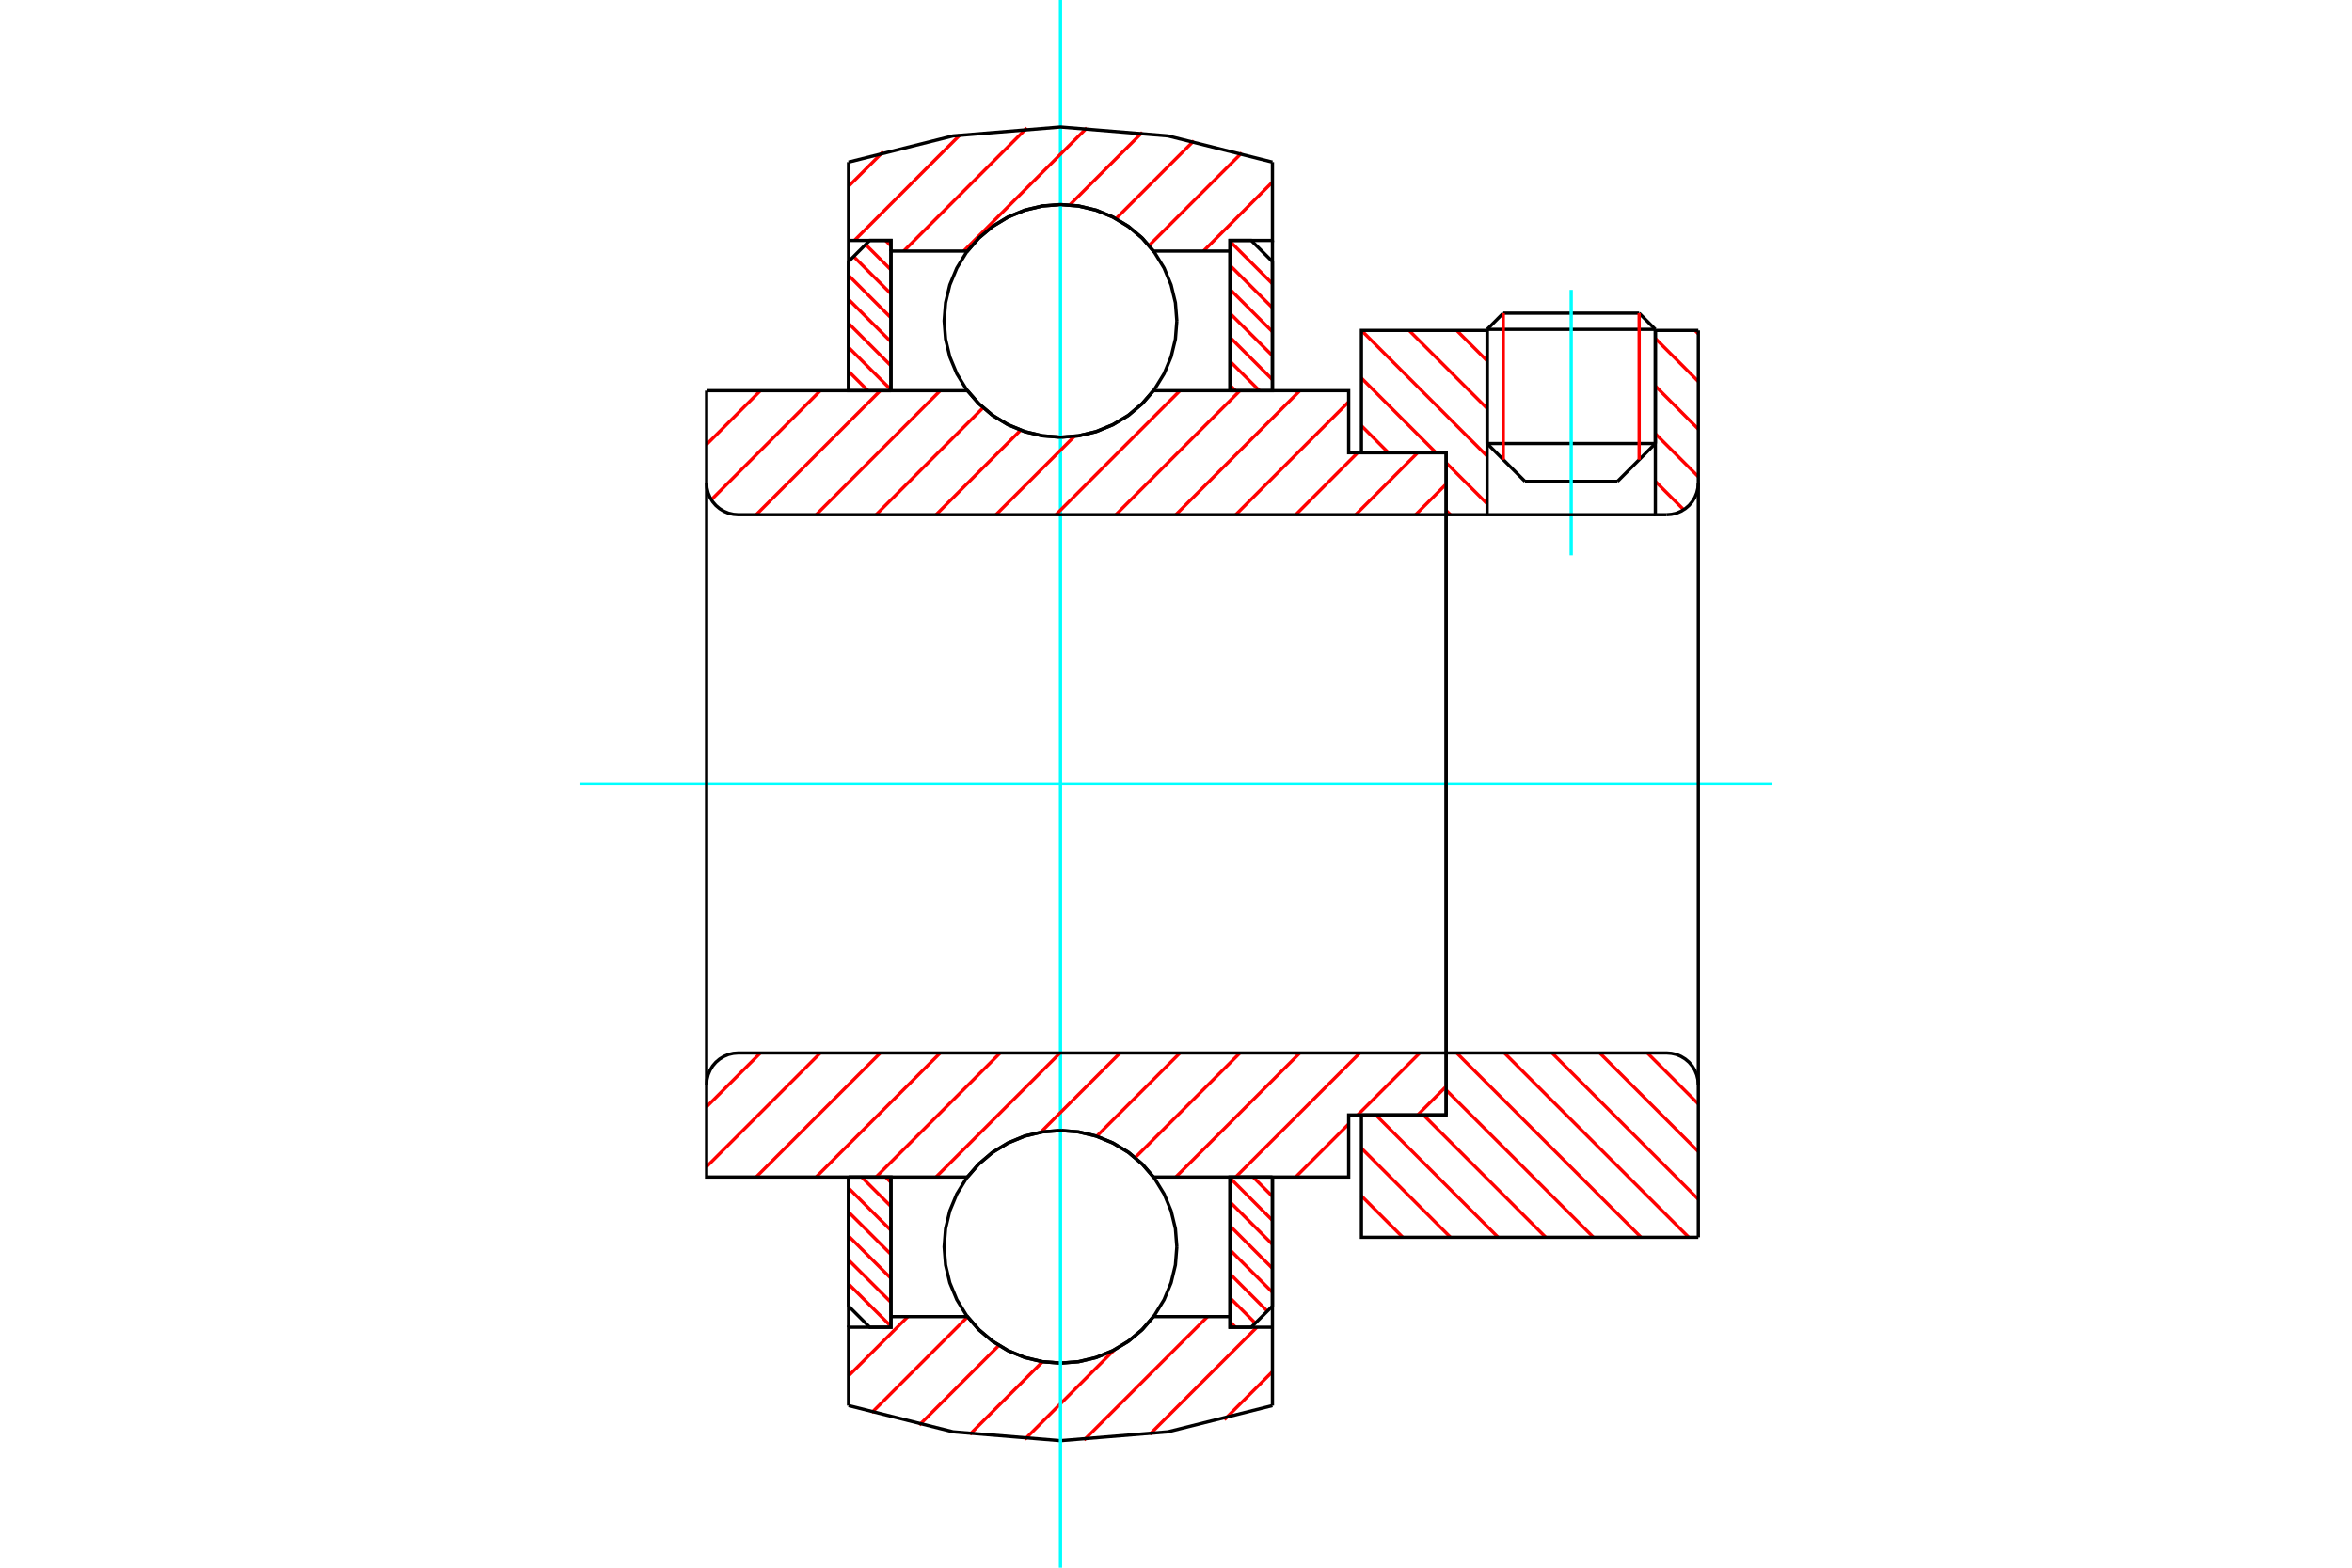 <?xml version="1.0" standalone="no"?>
<!DOCTYPE svg PUBLIC "-//W3C//DTD SVG 1.1//EN"
	"http://www.w3.org/Graphics/SVG/1.1/DTD/svg11.dtd">
<svg xmlns="http://www.w3.org/2000/svg" height="100%" width="100%" viewBox="0 0 36000 24000">
	<rect x="-1800" y="-1200" width="39600" height="26400" style="fill:#FFF"/>
	<g style="fill:none; fill-rule:evenodd" transform="matrix(1 0 0 1 0 0)">
		<g style="fill:none; stroke:#000; stroke-width:50; shape-rendering:geometricPrecision">
			<line x1="25337" y1="5042" x2="22762" y2="5042"/>
			<line x1="23009" y1="4794" x2="25089" y2="4794"/>
			<line x1="22762" y1="6790" x2="25337" y2="6790"/>
			<line x1="24758" y1="7369" x2="23341" y2="7369"/>
			<line x1="23009" y1="4794" x2="22762" y2="5042"/>
			<line x1="25337" y1="5042" x2="25089" y2="4794"/>
			<line x1="24758" y1="7369" x2="25337" y2="6790"/>
			<line x1="22762" y1="6790" x2="23341" y2="7369"/>
			<line x1="22762" y1="5042" x2="22762" y2="6790"/>
			<line x1="25337" y1="6790" x2="25337" y2="5042"/>
		</g>
		<g style="fill:none; stroke:#0FF; stroke-width:50; shape-rendering:geometricPrecision">
			<line x1="24049" y1="8501" x2="24049" y2="4438"/>
		</g>
		<g style="fill:none; stroke:#F00; stroke-width:50; shape-rendering:geometricPrecision">
			<line x1="25089" y1="4794" x2="25089" y2="7038"/>
			<line x1="23009" y1="7038" x2="23009" y2="4794"/>
			<line x1="12988" y1="19656" x2="13637" y2="20304"/>
			<line x1="12988" y1="19289" x2="13637" y2="19937"/>
			<line x1="12988" y1="18922" x2="13637" y2="19570"/>
			<line x1="12988" y1="18555" x2="13637" y2="19203"/>
			<line x1="12988" y1="18188" x2="13637" y2="18836"/>
			<line x1="13187" y1="18019" x2="13637" y2="18469"/>
			<line x1="13554" y1="18019" x2="13637" y2="18102"/>
		</g>
		<g style="fill:none; stroke:#000; stroke-width:50; shape-rendering:geometricPrecision">
			<polyline points="12988,18019 12988,19995 13312,20319 13637,20319 13637,18019 12988,18019"/>
		</g>
		<g style="fill:none; stroke:#0FF; stroke-width:50; shape-rendering:geometricPrecision">
			<line x1="8870" y1="12000" x2="27130" y2="12000"/>
		</g>
		<g style="fill:none; stroke:#F00; stroke-width:50; shape-rendering:geometricPrecision">
			<line x1="12988" y1="5684" x2="13285" y2="5981"/>
			<line x1="12988" y1="5317" x2="13637" y2="5966"/>
			<line x1="12988" y1="4950" x2="13637" y2="5599"/>
			<line x1="12988" y1="4583" x2="13637" y2="5232"/>
			<line x1="12988" y1="4216" x2="13637" y2="4865"/>
			<line x1="13066" y1="3927" x2="13637" y2="4498"/>
			<line x1="13249" y1="3744" x2="13637" y2="4131"/>
			<line x1="13554" y1="3681" x2="13637" y2="3764"/>
		</g>
		<g style="fill:none; stroke:#000; stroke-width:50; shape-rendering:geometricPrecision">
			<polyline points="13637,5981 13637,3681 13312,3681 12988,4005 12988,5981 13637,5981"/>
		</g>
		<g style="fill:none; stroke:#F00; stroke-width:50; shape-rendering:geometricPrecision">
			<line x1="19179" y1="18019" x2="19476" y2="18316"/>
			<line x1="18827" y1="18034" x2="19476" y2="18683"/>
			<line x1="18827" y1="18401" x2="19476" y2="19050"/>
			<line x1="18827" y1="18768" x2="19476" y2="19417"/>
			<line x1="18827" y1="19135" x2="19476" y2="19784"/>
			<line x1="18827" y1="19502" x2="19398" y2="20073"/>
			<line x1="18827" y1="19869" x2="19214" y2="20256"/>
			<line x1="18827" y1="20236" x2="18910" y2="20319"/>
		</g>
		<g style="fill:none; stroke:#000; stroke-width:50; shape-rendering:geometricPrecision">
			<polyline points="19476,18019 19476,19995 19151,20319 18827,20319 18827,18019 19476,18019"/>
		</g>
		<g style="fill:none; stroke:#F00; stroke-width:50; shape-rendering:geometricPrecision">
			<line x1="18827" y1="3696" x2="19476" y2="4344"/>
			<line x1="18827" y1="4063" x2="19476" y2="4711"/>
			<line x1="18827" y1="4430" x2="19476" y2="5078"/>
			<line x1="18827" y1="4797" x2="19476" y2="5445"/>
			<line x1="18827" y1="5164" x2="19476" y2="5812"/>
			<line x1="18827" y1="5531" x2="19277" y2="5981"/>
			<line x1="18827" y1="5898" x2="18910" y2="5981"/>
		</g>
		<g style="fill:none; stroke:#000; stroke-width:50; shape-rendering:geometricPrecision">
			<polyline points="18827,5981 18827,3681 19151,3681 19476,4005 19476,5981 18827,5981"/>
			<polyline points="18013,4912 17991,4634 17925,4362 17818,4104 17672,3866 17491,3653 17279,3472 17040,3326 16782,3219 16510,3154 16232,3132 15953,3154 15681,3219 15423,3326 15185,3472 14973,3653 14791,3866 14645,4104 14538,4362 14473,4634 14451,4912 14473,5191 14538,5463 14645,5721 14791,5959 14973,6172 15185,6353 15423,6499 15681,6606 15953,6671 16232,6693 16510,6671 16782,6606 17040,6499 17279,6353 17491,6172 17672,5959 17818,5721 17925,5463 17991,5191 18013,4912"/>
			<polyline points="18013,19088 17991,18809 17925,18537 17818,18279 17672,18041 17491,17828 17279,17647 17040,17501 16782,17394 16510,17329 16232,17307 15953,17329 15681,17394 15423,17501 15185,17647 14973,17828 14791,18041 14645,18279 14538,18537 14473,18809 14451,19088 14473,19366 14538,19638 14645,19896 14791,20134 14973,20347 15185,20528 15423,20674 15681,20781 15953,20846 16232,20868 16510,20846 16782,20781 17040,20674 17279,20528 17491,20347 17672,20134 17818,19896 17925,19638 17991,19366 18013,19088"/>
		</g>
		<g style="fill:none; stroke:#F00; stroke-width:50; shape-rendering:geometricPrecision">
			<line x1="25214" y1="16120" x2="25995" y2="16901"/>
			<line x1="24485" y1="16120" x2="25995" y2="17630"/>
			<line x1="23755" y1="16120" x2="25995" y2="18360"/>
			<line x1="23026" y1="16120" x2="25848" y2="18942"/>
			<line x1="22296" y1="16120" x2="25118" y2="18942"/>
			<line x1="22135" y1="16688" x2="24389" y2="18942"/>
			<line x1="21787" y1="17069" x2="23659" y2="18942"/>
			<line x1="21058" y1="17069" x2="22930" y2="18942"/>
			<line x1="20838" y1="17578" x2="22201" y2="18942"/>
			<line x1="20838" y1="18308" x2="21471" y2="18942"/>
		</g>
		<g style="fill:none; stroke:#000; stroke-width:50; shape-rendering:geometricPrecision">
			<line x1="25995" y1="12000" x2="25995" y2="18942"/>
			<polyline points="25995,16607 25989,16530 25971,16456 25942,16385 25902,16320 25853,16262 25795,16213 25729,16173 25659,16143 25584,16126 25508,16120 22135,16120 22135,12000"/>
			<polyline points="22135,16120 22135,17069 20838,17069 20838,18942 25995,18942"/>
		</g>
		<g style="fill:none; stroke:#F00; stroke-width:50; shape-rendering:geometricPrecision">
			<line x1="25943" y1="5058" x2="25995" y2="5110"/>
			<line x1="25337" y1="5181" x2="25995" y2="5840"/>
			<line x1="25337" y1="5910" x2="25995" y2="6569"/>
			<line x1="25337" y1="6640" x2="25995" y2="7298"/>
			<line x1="25337" y1="7369" x2="25771" y2="7803"/>
			<line x1="22296" y1="5058" x2="22762" y2="5524"/>
			<line x1="21567" y1="5058" x2="22762" y2="6253"/>
			<line x1="20838" y1="5058" x2="22762" y2="6983"/>
			<line x1="20838" y1="5788" x2="21980" y2="6931"/>
			<line x1="22135" y1="7085" x2="22762" y2="7712"/>
			<line x1="20838" y1="6517" x2="21251" y2="6931"/>
			<line x1="22135" y1="7815" x2="22201" y2="7880"/>
		</g>
		<g style="fill:none; stroke:#000; stroke-width:50; shape-rendering:geometricPrecision">
			<line x1="25995" y1="12000" x2="25995" y2="5058"/>
			<polyline points="25508,7880 25584,7874 25659,7857 25729,7827 25795,7787 25853,7738 25902,7680 25942,7615 25971,7544 25989,7470 25995,7393"/>
			<polyline points="25508,7880 25337,7880 25337,5058"/>
			<polyline points="25337,7880 22762,7880 22762,5058"/>
			<polyline points="22762,7880 22135,7880 22135,12000"/>
			<polyline points="22135,7880 22135,6931 20838,6931 20838,5058 22762,5058"/>
			<line x1="25337" y1="5058" x2="25995" y2="5058"/>
		</g>
		<g style="fill:none; stroke:#F00; stroke-width:50; shape-rendering:geometricPrecision">
			<line x1="19476" y1="20999" x2="18740" y2="21734"/>
			<line x1="19238" y1="20319" x2="17600" y2="21957"/>
			<line x1="18483" y1="20156" x2="16593" y2="22046"/>
			<line x1="17057" y1="20664" x2="15686" y2="22036"/>
			<line x1="15958" y1="20846" x2="14845" y2="21959"/>
			<line x1="15289" y1="20598" x2="14070" y2="21817"/>
			<line x1="14810" y1="20160" x2="13343" y2="21627"/>
			<line x1="13896" y1="20156" x2="12988" y2="21064"/>
		</g>
		<g style="fill:none; stroke:#000; stroke-width:50; shape-rendering:geometricPrecision">
			<polyline points="19476,18019 19476,20319 19476,21518"/>
			<polyline points="12988,21518 14588,21920 16232,22056 17876,21920 19476,21518"/>
			<polyline points="12988,21518 12988,20319 13637,20319 13637,20156 13637,18019"/>
			<polyline points="13637,20156 14807,20156 14989,20363 15200,20539 15435,20680 15690,20784 15958,20847 16232,20868 16506,20847 16773,20784 17028,20680 17264,20539 17475,20363 17656,20156 18827,20156 18827,18019"/>
			<polyline points="18827,20156 18827,20319 19476,20319"/>
			<line x1="12988" y1="20319" x2="12988" y2="18019"/>
		</g>
		<g style="fill:none; stroke:#0FF; stroke-width:50; shape-rendering:geometricPrecision">
			<line x1="16232" y1="24000" x2="16232" y2="0"/>
		</g>
		<g style="fill:none; stroke:#F00; stroke-width:50; shape-rendering:geometricPrecision">
			<line x1="19476" y1="2788" x2="18420" y2="3844"/>
			<line x1="19008" y1="2339" x2="17588" y2="3758"/>
			<line x1="18274" y1="2155" x2="17081" y2="3348"/>
			<line x1="17485" y1="2026" x2="16373" y2="3138"/>
			<line x1="16636" y1="1957" x2="14750" y2="3844"/>
			<line x1="15718" y1="1958" x2="13832" y2="3844"/>
			<line x1="14691" y1="2068" x2="13078" y2="3681"/>
			<line x1="13519" y1="2322" x2="12988" y2="2853"/>
		</g>
		<g style="fill:none; stroke:#000; stroke-width:50; shape-rendering:geometricPrecision">
			<polyline points="12988,5981 12988,3681 12988,2482"/>
			<polyline points="19476,2482 17876,2080 16232,1944 14588,2080 12988,2482"/>
			<polyline points="19476,2482 19476,3681 18827,3681 18827,3844 18827,5981"/>
			<polyline points="18827,3844 17656,3844 17475,3637 17264,3461 17028,3320 16773,3216 16506,3153 16232,3132 15958,3153 15690,3216 15435,3320 15200,3461 14989,3637 14807,3844 13637,3844 13637,5981"/>
			<polyline points="13637,3844 13637,3681 12988,3681"/>
			<line x1="19476" y1="3681" x2="19476" y2="5981"/>
		</g>
		<g style="fill:none; stroke:#F00; stroke-width:50; shape-rendering:geometricPrecision">
			<line x1="22135" y1="16633" x2="21699" y2="17069"/>
			<line x1="21731" y1="16120" x2="20781" y2="17069"/>
			<line x1="20643" y1="17208" x2="19832" y2="18019"/>
			<line x1="20814" y1="16120" x2="18914" y2="18019"/>
			<line x1="19896" y1="16120" x2="17997" y2="18019"/>
			<line x1="18979" y1="16120" x2="17375" y2="17723"/>
			<line x1="18061" y1="16120" x2="16785" y2="17396"/>
			<line x1="17144" y1="16120" x2="15930" y2="17333"/>
			<line x1="16226" y1="16120" x2="14327" y2="18019"/>
			<line x1="15309" y1="16120" x2="13409" y2="18019"/>
			<line x1="14391" y1="16120" x2="12492" y2="18019"/>
			<line x1="13474" y1="16120" x2="11574" y2="18019"/>
			<line x1="12556" y1="16120" x2="10815" y2="17861"/>
			<line x1="11639" y1="16120" x2="10815" y2="16944"/>
		</g>
		<g style="fill:none; stroke:#000; stroke-width:50; shape-rendering:geometricPrecision">
			<line x1="22135" y1="12000" x2="22135" y2="17069"/>
			<polyline points="22135,16120 11301,16120 11225,16126 11151,16143 11080,16173 11015,16213 10957,16262 10907,16320 10868,16385 10838,16456 10820,16530 10815,16607 10815,18019 11463,18019 14807,18019"/>
			<polyline points="17656,18019 17475,17813 17264,17636 17028,17495 16773,17391 16506,17328 16232,17307 15958,17328 15690,17391 15435,17495 15200,17636 14989,17813 14807,18019"/>
			<polyline points="17656,18019 20643,18019 20643,17069 22135,17069"/>
			<line x1="10815" y1="12000" x2="10815" y2="16607"/>
		</g>
		<g style="fill:none; stroke:#F00; stroke-width:50; shape-rendering:geometricPrecision">
			<line x1="22135" y1="7412" x2="21667" y2="7880"/>
			<line x1="21699" y1="6931" x2="20749" y2="7880"/>
			<line x1="20781" y1="6931" x2="19832" y2="7880"/>
			<line x1="20643" y1="6152" x2="18914" y2="7880"/>
			<line x1="19896" y1="5981" x2="17997" y2="7880"/>
			<line x1="18979" y1="5981" x2="17079" y2="7880"/>
			<line x1="18061" y1="5981" x2="16162" y2="7880"/>
			<line x1="16445" y1="6680" x2="15244" y2="7880"/>
			<line x1="15622" y1="6585" x2="14327" y2="7880"/>
			<line x1="15048" y1="6242" x2="13409" y2="7880"/>
			<line x1="14391" y1="5981" x2="12492" y2="7880"/>
			<line x1="13474" y1="5981" x2="11574" y2="7880"/>
			<line x1="12556" y1="5981" x2="10888" y2="7650"/>
			<line x1="11639" y1="5981" x2="10815" y2="6805"/>
		</g>
		<g style="fill:none; stroke:#000; stroke-width:50; shape-rendering:geometricPrecision">
			<line x1="10815" y1="12000" x2="10815" y2="5981"/>
			<polyline points="10815,7393 10820,7470 10838,7544 10868,7615 10907,7680 10957,7738 11015,7787 11080,7827 11151,7857 11225,7874 11301,7880 22135,7880 22135,6931 20643,6931 20643,5981 17656,5981"/>
			<polyline points="14807,5981 14989,6187 15200,6364 15435,6505 15690,6609 15958,6672 16232,6693 16506,6672 16773,6609 17028,6505 17264,6364 17475,6187 17656,5981"/>
			<polyline points="14807,5981 11463,5981 10815,5981"/>
			<line x1="22135" y1="12000" x2="22135" y2="7880"/>
		</g>
	</g>
</svg>
